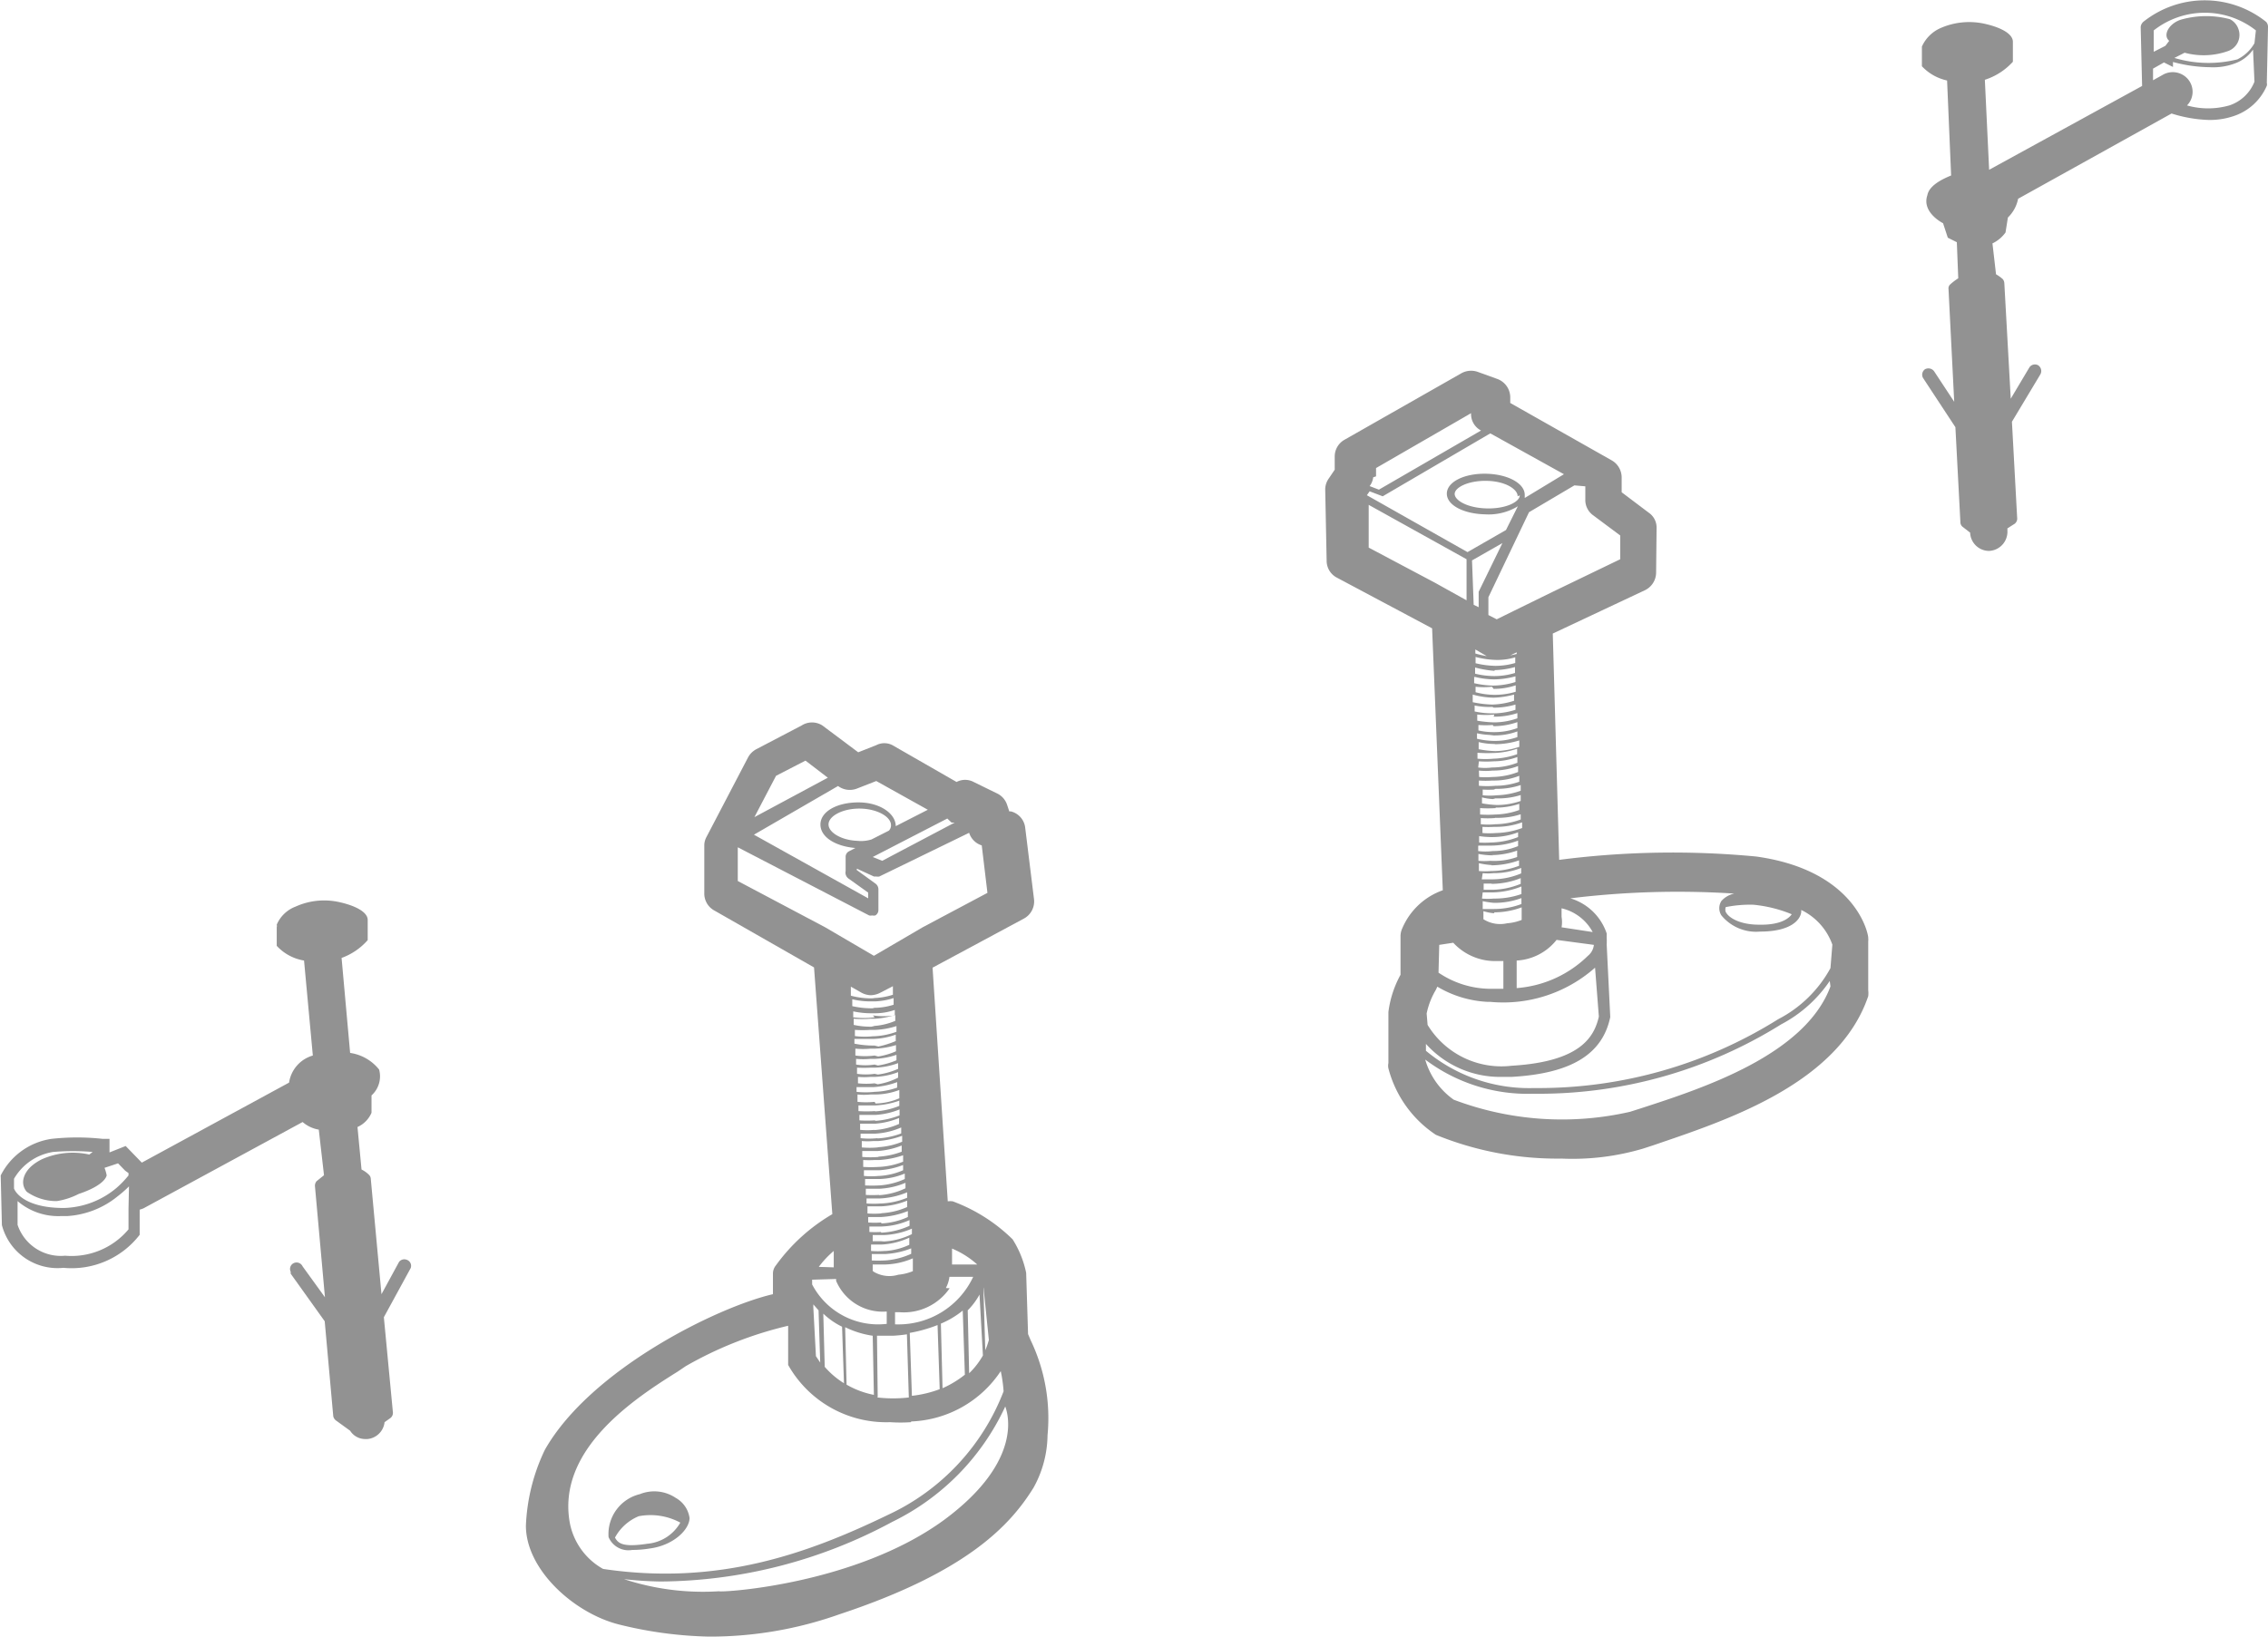 <svg id="Слой_1" data-name="Слой 1" xmlns="http://www.w3.org/2000/svg" viewBox="0 0 95.48 68.92" fill="#929292">
    <title>сопутствующие</title>
    <path class="cls-1"
          d="M157.66,41.67a4.14,4.14,0,0,0-5.17,0,.33.33,0,0,0-.11.22l.06,2.48L146,47.9l-.18-3.79a2.71,2.71,0,0,0,1.18-.76l0-.84h0c0-.35-.54-.61-1.15-.75a3,3,0,0,0-1.89.17,1.54,1.54,0,0,0-.79.78v.11h0v.72a2.05,2.05,0,0,0,1.06.6l.17,4c-.42.17-.93.44-1,.83-.25.73.66,1.18.66,1.18l.2.61.38.19.06,1.52a2.39,2.39,0,0,0-.33.25.22.22,0,0,0-.08.2l.24,4.75-.85-1.29a.3.3,0,0,0-.38-.08.28.28,0,0,0-.08.37l1.36,2.07.21,4a.25.25,0,0,0,.1.2l.31.24a.8.8,0,0,0,.8.77h0a.81.81,0,0,0,.77-.85V63l.3-.19a.27.27,0,0,0,.11-.25l-.22-4.05,1.2-2a.29.29,0,0,0-.1-.38.28.28,0,0,0-.37.1l-.78,1.31-.27-4.86a.29.29,0,0,0-.07-.18,1.79,1.79,0,0,0-.28-.2L146.14,51a1.45,1.45,0,0,0,.55-.46l.1-.63a1.5,1.5,0,0,0,.43-.79l6.46-3.59a5.72,5.72,0,0,0,1.52.27,3.1,3.1,0,0,0,1.09-.16,2.3,2.3,0,0,0,1.4-1.28.24.24,0,0,0,0-.12l.05-2.33A.32.32,0,0,0,157.66,41.67Zm-.49,2.52a1.71,1.71,0,0,1-1.06,1,3.26,3.26,0,0,1-1.78,0,.82.82,0,0,0,0-1.15.84.84,0,0,0-1-.15l-.43.24v-.49l.46-.26.38.19v-.21a6.16,6.16,0,0,0,1.54.22,2.61,2.61,0,0,0,1.17-.2,1.58,1.58,0,0,0,.66-.54Zm0-1.62a1.69,1.69,0,0,1-.72.68,5,5,0,0,1-2.65-.06l.43-.22a3.07,3.07,0,0,0,1.8-.06.72.72,0,0,0,.47-.92.73.73,0,0,0-.36-.43,3.88,3.88,0,0,0-2,0c-.53.13-.86.65-.56.91l-.16.21-.49.25,0-.9a3.48,3.48,0,0,1,4.3,0Z"
          transform="translate(-62.26 -40.75)"/>
    <path class="cls-1"
          d="M79.06,93.89l-.74,1.36h0l-.45-4.85a.25.25,0,0,0-.08-.18,1.16,1.16,0,0,0-.31-.22l-.17-1.79a1.15,1.15,0,0,0,.59-.6l0-.73a1.08,1.08,0,0,0,.32-1.09,1.91,1.91,0,0,0-1.22-.7l-.36-4a2.67,2.67,0,0,0,1.1-.75l0-.85h0c0-.34-.54-.6-1.15-.74a2.92,2.92,0,0,0-1.89.18,1.4,1.4,0,0,0-.79.76.21.21,0,0,1,0,.11h0v.78a2,2,0,0,0,1.15.62l.37,4a1.4,1.4,0,0,0-1,1.14l-6.2,3.37-.68-.7-.68.27v-.57h-.28a9.85,9.85,0,0,0-2.17,0,2.86,2.86,0,0,0-2.13,1.54h0l.05,2.09a2.42,2.42,0,0,0,2.59,1.8h0a3.62,3.62,0,0,0,3.21-1.39h0l0-1.06a1.15,1.15,0,0,0,.17-.06L75,88a1.38,1.38,0,0,0,.68.32l.22,1.92-.31.25a.29.29,0,0,0-.07.22l.42,4.67h0L75,94.08a.28.28,0,0,0-.37-.14.27.27,0,0,0-.13.37.22.22,0,0,0,0,.08l1.43,2h0l.36,4a.3.3,0,0,0,.13.19L77,101h0a.75.75,0,0,0,.63.35h.1a.8.8,0,0,0,.72-.71l.24-.17a.27.27,0,0,0,.11-.25l-.38-4,1.13-2.07a.27.27,0,0,0-.17-.35.28.28,0,0,0-.32.09ZM67.67,91.65l0,.87A3.13,3.13,0,0,1,65,93.63h0A1.92,1.92,0,0,1,63,92.33l0-1a2.63,2.63,0,0,0,1.84.63h.26a3.72,3.72,0,0,0,2.11-.83,4.81,4.81,0,0,0,.48-.42Zm0-1.5v.1a4.1,4.1,0,0,1-.5.52,3.57,3.57,0,0,1-2.23.85c-1.51,0-2-.58-2.09-.82v-.41a2.32,2.32,0,0,1,1.65-1.13,10.23,10.23,0,0,1,1.66,0l-.14.11a3.19,3.19,0,0,0-2,.2c-.62.31-.75.68-.78.87a.61.61,0,0,0,.15.5,2.18,2.18,0,0,0,1.26.39,3,3,0,0,0,.92-.3c1.08-.36,1.18-.74,1.18-.79h0a1.58,1.58,0,0,0-.09-.31l.57-.19.3.31Z"
          transform="translate(-62.26 -40.75)"/>
    <path class="cls-1"
          d="M90.71,103.83a1.62,1.62,0,0,0-1.51-.16,1.73,1.73,0,0,0-1.32,1.81h0a.91.91,0,0,0,1,.54,4.49,4.49,0,0,0,.73-.06c1-.13,1.67-.79,1.68-1.28A1.15,1.15,0,0,0,90.71,103.83Zm-1.2,1.93c-1,.15-1.22,0-1.36-.26a2,2,0,0,1,1-.9,2.65,2.65,0,0,1,1.75.27A1.77,1.77,0,0,1,89.51,105.76Z"
          transform="translate(-62.26 -40.75)"/>
    <path class="cls-1"
          d="M136.2,76.82a37.16,37.16,0,0,0-8.3.14h0l-.27-9.53,3.89-1.83a.83.83,0,0,0,.46-.72L132,63a.76.76,0,0,0-.33-.66l-1.14-.86v-.62a.83.83,0,0,0-.43-.73l-4.26-2.41V57.5a.83.83,0,0,0-.54-.79l-.83-.3a.84.84,0,0,0-.69.06l-4.92,2.8a.81.81,0,0,0-.41.69v.57l-.25.37a.8.8,0,0,0-.15.47l.06,3a.8.8,0,0,0,.44.71l4,2.13L123,78.24h0a2.9,2.9,0,0,0-1.7,1.59.81.81,0,0,0-.08.34l0,1.63a4.39,4.39,0,0,0-.51,1.57l0,2.15a.55.55,0,0,0,0,.22,4.81,4.81,0,0,0,2,2.8,13.53,13.53,0,0,0,5.29,1,10.46,10.46,0,0,0,3.43-.42l.43-.14c2.91-1,7.78-2.53,9.05-6.28a1,1,0,0,0,0-.25l0-2.06a.57.57,0,0,0,0-.13C140.94,80.19,140.48,77.42,136.2,76.82Zm1.49,2.43c-.15.22-.55.46-1.38.44h0c-.8,0-1.28-.29-1.4-.54a.34.34,0,0,1,0-.2,5.14,5.14,0,0,1,1.17-.1A5.68,5.68,0,0,1,137.69,79.25Zm-9.9,1.08h0l1.57.21h0a.68.68,0,0,1-.25.46,4.79,4.79,0,0,1-3,1.36l0-1.16h0A2.3,2.3,0,0,0,127.79,80.33ZM128,79a2,2,0,0,1,1.31,1L128,79.8a1.29,1.29,0,0,0,0-.44Zm-3.32-.67h.46a3.41,3.41,0,0,0,1.17-.25v.32a3.39,3.39,0,0,1-1.1.19h-.06a2.8,2.8,0,0,1-.5,0h0Zm0-.81h0a2.26,2.26,0,0,0,.45,0h0a3.12,3.12,0,0,0,1.17-.22v.23a3.15,3.15,0,0,1-1.17.25h-.49Zm-.16-4.32a2.81,2.81,0,0,0,.58,0h0a3,3,0,0,0,1.07-.19v.25h0a3.11,3.11,0,0,1-1.09.21h0a3.37,3.37,0,0,1-.55,0h0Zm0-.39h0a4.26,4.26,0,0,0,.62,0h0a3,3,0,0,0,1-.18v.24a3,3,0,0,1-1.07.2h0a2.26,2.26,0,0,1-.58,0h0Zm.33-4.43a4.15,4.15,0,0,1-.48-.11h0V68.1Zm-.55-2.16-.07-1.87,1.28-.73-1,2.05v.65Zm.06,2.19a3.74,3.74,0,0,0,.87.13h0a2.57,2.57,0,0,0,.82-.11v.24h0a3,3,0,0,1-.84.12h0a3.85,3.85,0,0,1-.83-.11h0v-.26Zm1.48-.06.27-.13v.07Zm-.65.62h0a3.5,3.5,0,0,0,.85-.13v.25a3,3,0,0,1-.89.13h0a3.49,3.49,0,0,1-.79-.1v-.26h0A4.49,4.49,0,0,0,125.17,69Zm-.82.29a3.49,3.49,0,0,0,.79.1h0a3.43,3.43,0,0,0,.9-.13h0v.24a3.22,3.22,0,0,1-.92.15h-.06a3.86,3.86,0,0,1-.76-.1h0v-.26Zm.77.5h0a2.92,2.92,0,0,0,.93-.15v.27h0a3,3,0,0,1-.89.13h0a3.09,3.09,0,0,1-.8-.11h0v-.23h0a3.2,3.2,0,0,0,.69,0Zm0,.37h0A3.67,3.67,0,0,0,126,70v.26h0a3.23,3.23,0,0,1-.92.16,4.48,4.48,0,0,1-.82-.1V70A3.47,3.47,0,0,0,125.15,70.13Zm0,.42h0a3.2,3.2,0,0,0,.92-.13v.22h0a3.09,3.09,0,0,1-1,.15h0a3.53,3.53,0,0,1-.72-.08v-.25a3.17,3.17,0,0,0,.75.06Zm0,.38h0a3.11,3.11,0,0,0,1-.15V71h0a3,3,0,0,1-1,.17h0a5.38,5.38,0,0,1-.69-.07v-.26h0a3.49,3.49,0,0,0,.72,0Zm0,.4h0a3.09,3.09,0,0,0,1-.17v.25h0a2.79,2.79,0,0,1-1,.17h0a2.79,2.79,0,0,1-.64-.07h0v-.23a4,4,0,0,0,.6,0Zm0,.39h0a2.75,2.75,0,0,0,1-.17v.24a2.85,2.85,0,0,1-1,.16h0a3.36,3.36,0,0,1-.7-.09h0v-.23a3.33,3.33,0,0,0,.54.07Zm.08.37h0a3.51,3.51,0,0,0,1-.16v.27h0a3.33,3.33,0,0,1-1,.18,4.17,4.17,0,0,1-.71-.08V72a2.84,2.84,0,0,0,.66.08Zm-.09.37h0a3.33,3.33,0,0,0,1-.18v.23a3.29,3.29,0,0,1-1,.19,3.75,3.75,0,0,1-.67,0h0v-.25h0A5.61,5.61,0,0,0,125.1,72.46Zm0,1.16h0a2.92,2.92,0,0,0,1.09-.2h0v.25a3,3,0,0,1-1,.17,4.08,4.08,0,0,1-.7,0v-.22h0A4,4,0,0,0,125.08,73.62Zm.09.35h.06a3.18,3.18,0,0,0,1-.16v.24a3.29,3.29,0,0,1-1,.19h0a3,3,0,0,1-.6,0V74a3.71,3.71,0,0,0,.47,0Zm0,.4h0a3.16,3.16,0,0,0,1.06-.14v.25h0a3.09,3.09,0,0,1-1,.17h0a4.5,4.5,0,0,1-.63-.07v-.25a2.32,2.32,0,0,0,.46.07Zm0,.39h0a3.08,3.08,0,0,0,1-.16v.26h0a3.13,3.13,0,0,1-1,.19,4.68,4.68,0,0,1-.65,0v-.27h0a4.85,4.85,0,0,0,.66,0Zm0,.43h0a3.16,3.16,0,0,0,1.06-.15h0v.22h0a3.22,3.22,0,0,1-1.07.2,3.11,3.11,0,0,1-.61,0V75.2h0a3.82,3.82,0,0,0,.58,0Zm0,.38h.06a3.2,3.2,0,0,0,1.06-.19h0v.24a3.41,3.41,0,0,1-1.1.21,3.62,3.62,0,0,1-.57,0v-.26h0a4,4,0,0,0,.5,0ZM125,76h0a3.1,3.1,0,0,0,1.17-.2V76a3.34,3.34,0,0,1-1.17.23h0a3.73,3.73,0,0,1-.47,0v-.27A3.85,3.85,0,0,0,125,76Zm-.5.36H125a3.32,3.32,0,0,0,1.17-.21h0v.23a2.8,2.8,0,0,1-1.07.21,2.5,2.5,0,0,1-.61,0v-.21Zm.55.4h0a3.32,3.32,0,0,0,1.08-.19v.27A2.87,2.87,0,0,1,125,77h0a2.77,2.77,0,0,1-.5,0h0v-.29h0a3.36,3.36,0,0,0,.63.06Zm0,.43h0a3.55,3.55,0,0,0,1.16-.21v.23a3.33,3.33,0,0,1-1.17.22,3,3,0,0,1-.52,0V77.1a3.35,3.35,0,0,0,.54.08Zm0,.78h.06a3.39,3.39,0,0,0,1.17-.24v.24a3.31,3.31,0,0,1-1.17.25h-.39v-.26h0l.33,0Zm.1.8h.06a3.24,3.24,0,0,0,1.1-.2v.25a3.32,3.32,0,0,1-1.17.21h-.46V78.7h0a3.81,3.81,0,0,0,.47.07Zm0,.4h0a3.32,3.32,0,0,0,1.17-.21v.53a2.09,2.09,0,0,1-.61.14,1.32,1.32,0,0,1-1-.17v-.34a2,2,0,0,0,.47.09ZM129,61.23v.55a.79.79,0,0,0,.33.67l1.14.85,0,1-2.88,1.39-1.59.78-.73.36-.35-.18,0-.75,1.71-3.58,1.91-1.13Zm-8.81-.42v-.35l4-2.31h0a.78.78,0,0,0,.42.73h0l-4.3,2.49-.39-.15a.76.76,0,0,0,.15-.37Zm-.39.8.12-.17.55.21L125,59l3.1,1.72-1.65,1v-.13c0-.48-.7-.87-1.62-.89s-1.65.34-1.66.83.7.86,1.62.88a2.36,2.36,0,0,0,1.37-.34l-.5,1-1.62.93-4.28-2.42Zm6.44,0c0,.27-.57.57-1.39.55s-1.35-.34-1.35-.61.57-.57,1.37-.55,1.29.37,1.28.65Zm-3.57,3.68-2.79-1.48,0-1.8L124,64.3l0,1.73Zm.18,15.25.59-.09a2.4,2.4,0,0,0,1.87.77h.24l0,1.17H125a3.93,3.93,0,0,1-2.18-.68Zm-.53,2.89a3.22,3.22,0,0,1,.39-1l.06-.13a4.56,4.56,0,0,0,2.12.64H125a5.83,5.83,0,0,0,4.41-1.44l.16,2.06c-.2.88-.8,1.9-3.67,2.07a3.64,3.64,0,0,1-3.54-1.72Zm17-1.14c-1.07,2.89-5.38,4.29-8,5.14l-.44.14a12.87,12.87,0,0,1-7.42-.51,3.12,3.12,0,0,1-1.2-1.69h0a7.16,7.16,0,0,0,4.52,1.44h.2a19.28,19.28,0,0,0,10.26-2.92,5.64,5.64,0,0,0,2.05-1.83Zm0-.77a5.24,5.24,0,0,1-2.2,2.15A19,19,0,0,1,127,86.57h-.19A6.78,6.78,0,0,1,122.29,85v-.29a4.2,4.2,0,0,0,3.17,1.39h.43c2.5-.14,3.83-.94,4.16-2.52h0l-.15-3.05a2.8,2.8,0,0,0,0-.29V80.2h0v-.14a2.31,2.31,0,0,0-1.53-1.48,37,37,0,0,1,6.9-.2h0a1,1,0,0,0-.54.31.56.56,0,0,0,0,.61,1.89,1.89,0,0,0,1.63.68h0c1.3,0,1.7-.5,1.73-.83v-.08a2.58,2.58,0,0,1,1.31,1.46Z"
          transform="translate(-62.26 -40.75)"/>
    <path class="cls-1"
          d="M105.54,96.93l-.08-2.58a4.23,4.23,0,0,0-.57-1.41,7.12,7.12,0,0,0-2.52-1.6.74.74,0,0,0-.21,0l-.64-9.84,3.85-2.07a.82.82,0,0,0,.42-.82l-.37-3a.8.8,0,0,0-.6-.69h-.07l-.09-.27a.81.81,0,0,0-.41-.48l-1-.49a.77.77,0,0,0-.72,0l-2.7-1.55a.74.74,0,0,0-.68,0l-.76.3-1.51-1.13a.81.81,0,0,0-.87,0l-1.91,1a.84.84,0,0,0-.35.35L92,76a.74.74,0,0,0-.09.36l0,2a.81.81,0,0,0,.4.72l4.22,2.41.77,10.39a7.74,7.74,0,0,0-2.37,2.15.55.55,0,0,0-.13.36v.86c-2.34.54-7.68,3.17-9.6,6.55A8.13,8.13,0,0,0,84.4,105c0,1.84,2,3.66,3.88,4.15a17.07,17.07,0,0,0,3.83.52,16.29,16.29,0,0,0,5.49-.94c5.44-1.8,7.22-3.8,8.17-5.33a4.65,4.65,0,0,0,.59-2.21,7.59,7.59,0,0,0-.71-4ZM102,104.76c-3.74,2.73-9.37,3.06-9.47,3a10.65,10.65,0,0,1-4-.51c.52.06,1,.09,1.53.1a20.81,20.81,0,0,0,9.76-2.51,10.12,10.12,0,0,0,4.76-4.86h0C104.64,100.15,105.44,102.22,102,104.76Zm1.89-7.58a3.66,3.66,0,0,1-.15.43l-.08-2.6h0a.28.28,0,0,0,0-.09ZM103.4,94l-1.06,0v-.67A3.68,3.68,0,0,1,103.4,94Zm.09,1.16.15,2.67a3.27,3.27,0,0,1-.58.75L103,95.93a2.87,2.87,0,0,0,.51-.69Zm-.61,3.48a4.29,4.29,0,0,1-.94.57l-.07-2.72a3.74,3.74,0,0,0,.92-.55Zm-1.06.61a4.75,4.75,0,0,1-1.17.28l-.09-2.65a6,6,0,0,0,1.17-.33Zm-1.2,1.36a4.74,4.74,0,0,0,3.77-2.12,6,6,0,0,1,.12.85,9.49,9.49,0,0,1-4.86,5.2c-3.37,1.63-7.15,3-12,2.28a2.83,2.83,0,0,1-1.4-1.93c-.57-3.1,2.73-5.25,4.54-6.38l.34-.23a16,16,0,0,1,4.31-1.7v1.65a4.74,4.74,0,0,0,4.29,2.41,6.42,6.42,0,0,0,.88,0Zm-3.16-6v.08a2.13,2.13,0,0,0,2.13,1.29v.52a3.13,3.13,0,0,1-3.14-1.66v-.2h0Zm-.73-.51a4,4,0,0,1,.63-.67l0,.69Zm2.32,5.39a3.73,3.73,0,0,1-1.15-.43l-.06-2.42A3.91,3.91,0,0,0,99,97ZM97.79,99a3.57,3.57,0,0,1-.81-.69l-.06-2.24a3.11,3.11,0,0,0,.79.55Zm-1-.87-.18-.27-.11-2.05v-.13l.22.25Zm2.42,1.43L99.18,97h.67a5.9,5.9,0,0,0,.59-.06l.08,2.66a5.83,5.83,0,0,1-1.32,0Zm-.21-5.29V94h.52a3.16,3.16,0,0,0,1.17-.26v.54a2.1,2.1,0,0,1-.61.15A1.29,1.29,0,0,1,99.05,94.31Zm.5-.44a4.87,4.87,0,0,1-.54,0v-.27h.56a3.5,3.5,0,0,0,1.1-.24v.23a3.19,3.19,0,0,1-1.1.28Zm0-.4a3.62,3.62,0,0,1-.57,0v-.27h.44a3.15,3.15,0,0,0,1.17-.29v.3a2.79,2.79,0,0,1-1,.26Zm-.15-.41H99v-.26h.48a3.33,3.33,0,0,0,1.17-.27v.23a3,3,0,0,1-1.17.31Zm0-.39a4,4,0,0,1-.49,0V92.4h.52a3.17,3.17,0,0,0,1.17-.27v.24a3.25,3.25,0,0,1-1.19.29Zm0-.4a3.25,3.25,0,0,1-.54,0V92h.56a3.58,3.58,0,0,0,1.11-.25V92a3,3,0,0,1-1.11.27Zm0-.38a3.62,3.62,0,0,1-.57,0v-.3h.6a3.26,3.26,0,0,0,1.07-.24v.27a3.11,3.11,0,0,1-1.08.26Zm0-.42a4.12,4.12,0,0,1-.61,0v-.21h.54a3.37,3.37,0,0,0,1.17-.26v.23a3.26,3.26,0,0,1-1.07.24Zm-.09-.36a5.06,5.06,0,0,1-.55,0v-.26h.57a3.2,3.2,0,0,0,1.1-.25v.23a3,3,0,0,1-1.1.29Zm0-.4a5.56,5.56,0,0,1-.58,0v-.27h.61a3,3,0,0,0,1.06-.23v.23a3.07,3.07,0,0,1-1.07.27Zm0-.4a3.32,3.32,0,0,1-.63,0v-.24h.65a3.33,3.33,0,0,0,1-.22v.22a2.87,2.87,0,0,1-1,.24Zm0-.38a4.85,4.85,0,0,1-.66,0v-.29a3.85,3.85,0,0,0,.48,0h.2a3.85,3.85,0,0,0,1-.2v.27a3.15,3.15,0,0,1-1,.22Zm0-.42a4.11,4.11,0,0,1-.7,0v-.25h.66a3.34,3.34,0,0,0,1-.23v.26a3.24,3.24,0,0,1-1,.21Zm-.06-.4a3.64,3.64,0,0,1-.66,0v-.27a2.68,2.68,0,0,0,.49,0h.21a3.74,3.74,0,0,0,1-.22v.25a3.16,3.16,0,0,1-1,.23Zm0-.39a3.35,3.35,0,0,1-.71,0v-.19h.61a3.22,3.22,0,0,0,1.1-.26v.25a3.24,3.24,0,0,1-1,.21Zm-.12-.35a3.09,3.09,0,0,1-.61,0v-.26h.64a3.21,3.21,0,0,0,1-.24v.25a3,3,0,0,1-1.06.26Zm0-.4a4.58,4.58,0,0,1-.64,0V87.7h.69a3.22,3.22,0,0,0,1-.23v.25a3.4,3.4,0,0,1-1,.23Zm0-.39a5.1,5.1,0,0,1-.68,0v-.24h.72a3.42,3.42,0,0,0,1-.2v.22a3.16,3.16,0,0,1-1,.23Zm0-.39a3.47,3.47,0,0,1-.72,0v-.31a2.56,2.56,0,0,0,.55,0h.21a2.88,2.88,0,0,0,1-.19V87a2.64,2.64,0,0,1-1,.22Zm0-.42a3.86,3.86,0,0,1-.76,0v-.2h.71a3.5,3.5,0,0,0,1-.21v.23a3.13,3.13,0,0,1-1,.18Zm0-.36a3.28,3.28,0,0,1-.7,0v-.27a3,3,0,0,0,.52,0h.17a3.06,3.06,0,0,0,1-.2v.23A2.77,2.77,0,0,1,99.21,86.41Zm0-.4a2.62,2.62,0,0,1-.74,0v-.26a5.43,5.43,0,0,0,.57,0h.16a3,3,0,0,0,1-.19v.24A3,3,0,0,1,99.22,86Zm0-.39a2.56,2.56,0,0,1-.78,0v-.24a3,3,0,0,0,.6,0h.18a3.18,3.18,0,0,0,.92-.17v.23A3.28,3.28,0,0,1,99.22,85.62Zm0-.38a3.14,3.14,0,0,1-.81,0v-.29a3.43,3.43,0,0,0,.64,0h.18a3.39,3.39,0,0,0,.89-.15v.26A3,3,0,0,1,99.23,85.24Zm0-.42a4.08,4.08,0,0,1-.85-.08V84.5c.2,0,.4,0,.6,0h.21a3,3,0,0,0,.93-.18v.27A4,4,0,0,1,99.24,84.82Zm0-.4a3.3,3.3,0,0,1-.83,0v-.26a4.68,4.68,0,0,0,.65,0h.21a3.4,3.4,0,0,0,.89-.16v.24a3.11,3.11,0,0,1-1,.19Zm0-.4a3.24,3.24,0,0,1-.88-.07v-.26a4.1,4.1,0,0,0,.7,0h.2a3.54,3.54,0,0,0,.85-.16v.25a2.81,2.81,0,0,1-1,.22Zm0-.39a3.39,3.39,0,0,1-.9,0v-.25a3.53,3.53,0,0,0,.72.08h.21a2.52,2.52,0,0,0,.82-.14v.23a3.15,3.15,0,0,1-.92,0Zm0-.38a3.75,3.75,0,0,1-.94-.09v-.29a3.22,3.22,0,0,0,.76.09h.2a2.9,2.9,0,0,0,.78-.14v.28a2.7,2.7,0,0,1-.89.13Zm0-.42a3.35,3.35,0,0,1-1-.11v-.38l.44.25a.88.88,0,0,0,.39.11.91.91,0,0,0,.4-.1l.54-.28v.36a2.82,2.82,0,0,1-.86.14Zm3,12.2a1.36,1.36,0,0,0,.15-.47h1a3.48,3.48,0,0,1-3.29,2v-.51h.2A2.34,2.34,0,0,0,102.24,95Zm.24-19.6h.13L99.4,77,99,76.84l3.14-1.62Zm-3.88.77c-.71,0-1.31-.34-1.3-.7s.62-.67,1.33-.66,1.31.34,1.3.71a.31.31,0,0,1-.09.22h0l-.73.37h0a1.47,1.47,0,0,1-.59.06Zm-4.42-1,.91-1.74,1.24-.64.94.72h0Zm3.52-1.31h0a.83.83,0,0,0,.79.11l.82-.32,2.17,1.21h0l-1.35.69h0c0-.53-.67-1-1.57-1s-1.59.38-1.6.92.63.93,1.47,1h0l-.27.14a.26.26,0,0,0-.14.23l0,.6a.31.31,0,0,0,.14.33l.81.58v.24L94,75.9Zm-4.22,4,0-1.31v-.11l5.53,2.87a.24.24,0,0,0,.12,0,.33.33,0,0,0,.14,0,.26.26,0,0,0,.13-.23V78.2a.3.3,0,0,0-.11-.23l-.8-.58v-.06l.72.33h.1a.29.29,0,0,0,.13,0l3.78-1.84h0a.8.8,0,0,0,.53.53l.24,2-2.71,1.44L99.05,81,97,79.8Z"
          transform="translate(-62.26 -40.75)"/>
</svg>

